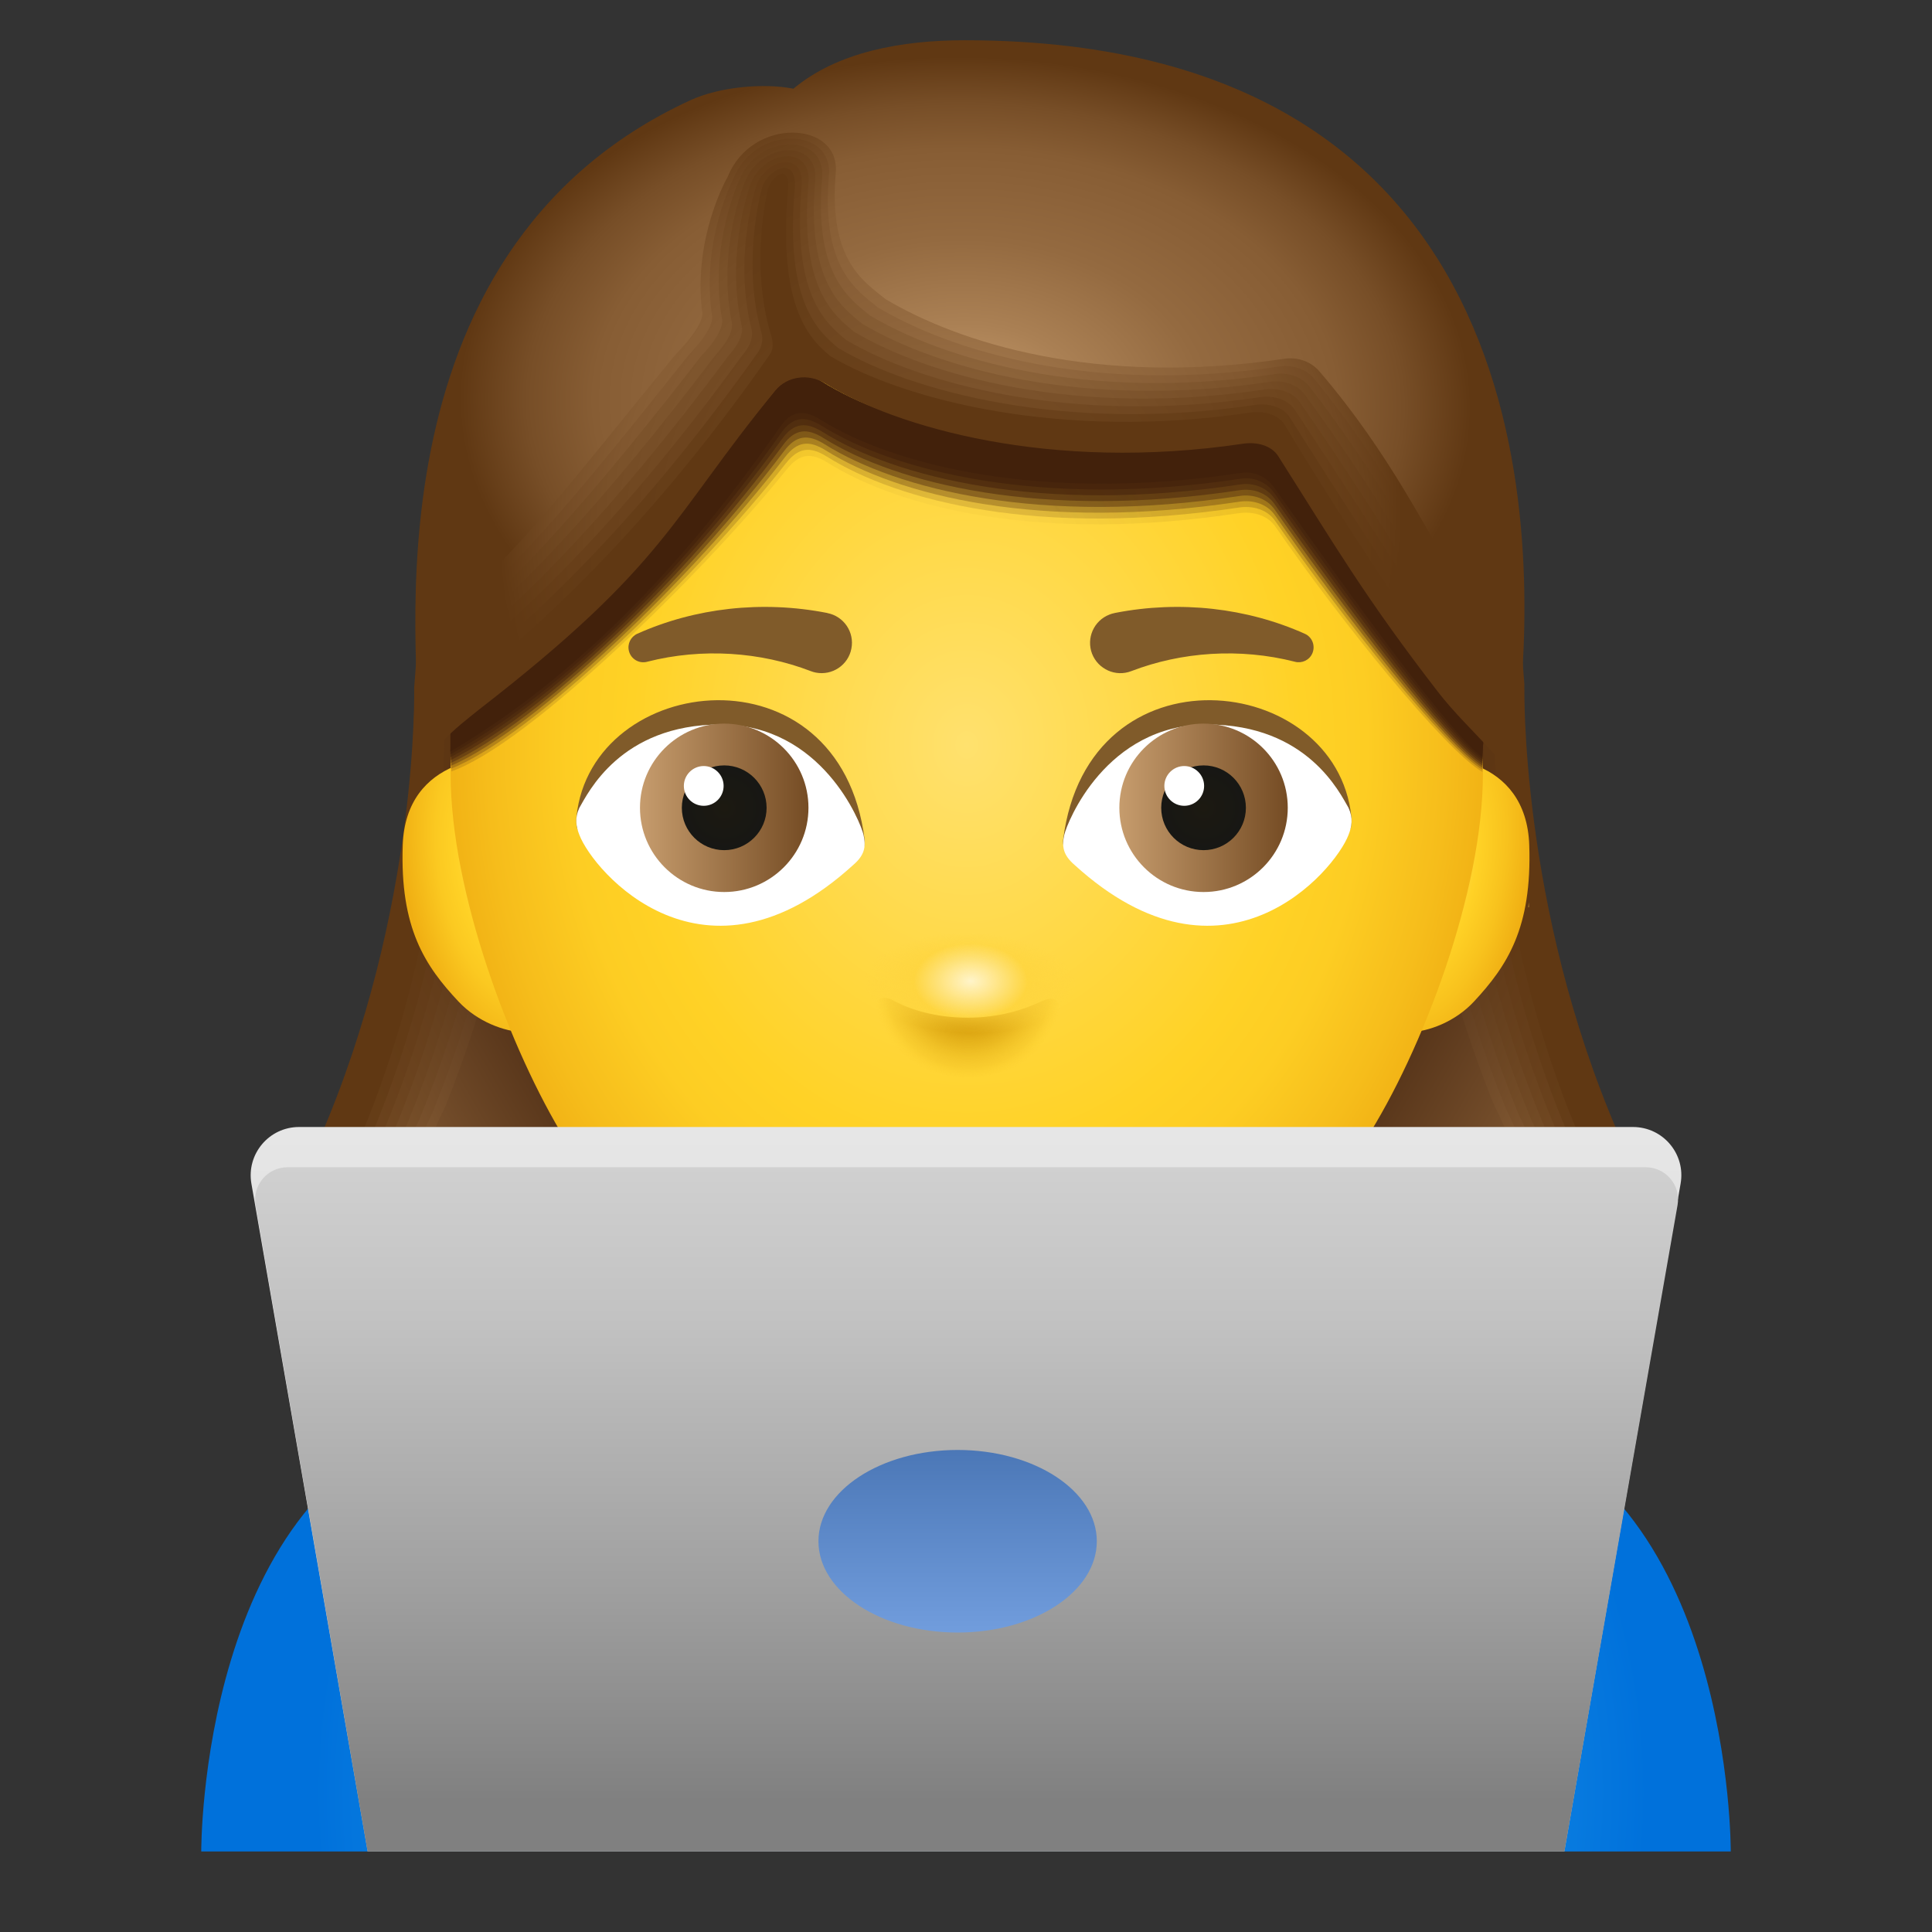 <svg width="24" height="24" viewBox="0 0 24 24" fill="none" xmlns="http://www.w3.org/2000/svg">
<rect x="0" y="0" width="24" height="24" fill="#333333" stroke="none"/>
<path d="M18.919 9.046C18.919 9.046 18.837 11.465 20.072 14.31C20.498 15.104 19.956 15.428 19.956 15.428C19.956 15.428 16.029 16.966 11.912 16.821C11.912 15.153 11.912 5.872 11.912 5.872L18.828 7.111L18.919 9.046Z" fill="url(#paint0_linear_21020_40135)"/>
<path d="M18.567 14.86C18.878 14.696 18.919 14.442 18.55 13.704C17.46 10.982 17.607 9.145 17.599 8.489L17.614 6.894L18.829 7.112L18.919 9.047C18.919 9.047 18.837 11.466 20.072 14.31C20.498 15.104 19.956 15.428 19.956 15.428C19.956 15.428 16.029 16.966 11.912 16.821C11.912 16.622 12.113 16.633 12.113 16.246C15.572 16.029 18.567 14.86 18.567 14.86Z" fill="url(#paint1_linear_21020_40135)"/>
<path d="M18.712 14.903C18.979 14.762 19.087 14.524 18.709 13.778C17.599 11.039 17.744 9.098 17.737 8.536L17.738 6.916L18.828 7.111L18.921 8.968C18.921 8.968 18.842 11.434 20.076 14.279C20.505 15.074 20.003 15.431 19.942 15.454C19.942 15.454 16.031 16.979 11.915 16.833C11.915 16.654 12.084 16.64 12.084 16.296C15.614 16.114 18.712 14.903 18.712 14.903Z" fill="url(#paint2_linear_21020_40135)"/>
<path d="M18.857 14.947C19.079 14.829 19.254 14.607 18.869 13.854C17.738 11.096 17.881 9.051 17.875 8.582L17.862 6.938L18.828 7.111L18.924 8.889C18.924 8.889 18.847 11.402 20.082 14.248C20.512 15.044 20.049 15.434 19.928 15.479C19.928 15.479 16.034 16.991 11.918 16.845C11.918 16.685 12.056 16.646 12.056 16.346C15.656 16.2 18.857 14.947 18.857 14.947Z" fill="url(#paint3_linear_21020_40135)"/>
<path d="M19.003 14.99C19.18 14.896 19.422 14.691 19.029 13.928C17.877 11.153 18.018 9.004 18.014 8.629L17.988 6.96L18.829 7.111L18.927 8.81C18.927 8.81 18.853 11.372 20.087 14.217C20.519 15.015 20.096 15.438 19.914 15.507C19.914 15.507 16.037 17.005 11.92 16.858C11.92 16.718 12.027 16.654 12.027 16.397C15.699 16.285 19.003 14.99 19.003 14.99Z" fill="url(#paint4_linear_21020_40135)"/>
<path d="M19.148 15.033C19.281 14.962 19.589 14.773 19.188 14.003C18.015 11.211 18.155 8.957 18.152 8.676L18.111 6.982L18.829 7.111L18.928 8.732C18.928 8.732 18.858 11.341 20.093 14.186C20.526 14.986 20.142 15.441 19.899 15.533C19.899 15.533 16.038 17.017 11.922 16.871C11.922 16.75 11.999 16.661 11.999 16.448C15.742 16.37 19.148 15.033 19.148 15.033Z" fill="url(#paint5_linear_21020_40135)"/>
<path d="M19.293 15.077C19.382 15.03 19.757 14.856 19.347 14.079C18.154 11.269 18.293 8.911 18.291 8.723L18.236 7.005L18.829 7.112L18.931 8.654C18.931 8.654 18.863 11.311 20.099 14.156C20.533 14.957 20.189 15.446 19.886 15.56C19.886 15.56 16.041 17.031 11.925 16.885C11.925 16.784 11.971 16.669 11.971 16.499C15.784 16.455 19.293 15.077 19.293 15.077Z" fill="url(#paint6_linear_21020_40135)"/>
<path d="M19.438 15.12C19.483 15.097 19.924 14.939 19.506 14.154C18.292 11.326 18.43 8.864 18.428 8.77L18.36 7.028L18.829 7.112L18.933 8.576C18.933 8.576 18.869 11.28 20.103 14.125C20.539 14.928 20.234 15.45 19.87 15.587C19.87 15.587 16.043 17.044 11.927 16.898C11.927 16.816 11.941 16.676 11.941 16.55C15.826 16.54 19.438 15.12 19.438 15.12Z" fill="url(#paint7_linear_21020_40135)"/>
<path d="M19.584 15.164C19.584 15.164 20.092 15.023 19.666 14.229C18.431 11.384 18.567 8.817 18.567 8.817L18.484 7.049L18.829 7.111L18.936 8.497C18.936 8.497 18.873 11.249 20.108 14.094C20.546 14.898 20.28 15.453 19.856 15.613C19.856 15.613 16.045 17.056 11.929 16.91C11.929 16.848 11.913 16.683 11.913 16.6C15.868 16.625 19.584 15.164 19.584 15.164Z" fill="#603813"/>
<path d="M5.162 9.093C5.162 9.093 5.244 11.512 4.009 14.357C3.583 15.15 4.124 15.474 4.124 15.474C4.124 15.474 8.052 17.013 12.168 16.867C12.168 15.199 12.168 5.919 12.168 5.919L5.252 7.158L5.162 9.093Z" fill="url(#paint8_linear_21020_40135)"/>
<path d="M5.514 14.906C5.202 14.742 5.161 14.488 5.53 13.75C6.62 11.028 6.473 9.191 6.481 8.535L6.466 6.94L5.251 7.158L5.161 9.093C5.161 9.093 5.243 11.512 4.009 14.357C3.582 15.15 4.124 15.474 4.124 15.474C4.124 15.474 8.051 17.013 12.168 16.867C12.168 16.668 11.967 16.679 11.967 16.292C8.508 16.076 5.514 14.906 5.514 14.906Z" fill="url(#paint9_linear_21020_40135)"/>
<path d="M5.369 14.95C5.102 14.809 4.994 14.571 5.371 13.825C6.482 11.085 6.336 9.144 6.344 8.582L6.343 6.962L5.252 7.158L5.16 9.014C5.16 9.014 5.239 11.481 4.004 14.326C3.576 15.121 4.078 15.478 4.139 15.501C4.139 15.501 8.05 17.026 12.166 16.88C12.166 16.7 11.997 16.686 11.997 16.343C8.466 16.161 5.369 14.95 5.369 14.95Z" fill="url(#paint10_linear_21020_40135)"/>
<path d="M5.223 14.993C5.001 14.876 4.826 14.654 5.212 13.9C6.343 11.143 6.199 9.098 6.205 8.629L6.218 6.984L5.252 7.157L5.157 8.935C5.157 8.935 5.233 11.449 3.998 14.294C3.569 15.091 4.031 15.481 4.152 15.526C4.152 15.526 8.047 17.038 12.163 16.892C12.163 16.732 12.024 16.693 12.024 16.392C8.424 16.246 5.223 14.993 5.223 14.993Z" fill="url(#paint11_linear_21020_40135)"/>
<path d="M5.078 15.037C4.9 14.943 4.659 14.737 5.052 13.975C6.204 11.2 6.062 9.051 6.067 8.676L6.093 7.007L5.251 7.158L5.154 8.857C5.154 8.857 5.228 11.419 3.993 14.264C3.562 15.062 3.985 15.485 4.167 15.553C4.167 15.553 8.044 17.051 12.161 16.905C12.161 16.765 12.053 16.7 12.053 16.444C8.381 16.331 5.078 15.037 5.078 15.037Z" fill="url(#paint12_linear_21020_40135)"/>
<path d="M4.933 15.08C4.799 15.009 4.491 14.82 4.893 14.05C6.065 11.258 5.925 9.004 5.928 8.723L5.969 7.03L5.251 7.158L5.152 8.779C5.152 8.779 5.222 11.388 3.988 14.233C3.555 15.033 3.939 15.489 4.181 15.58C4.181 15.58 8.042 17.064 12.159 16.919C12.159 16.797 12.082 16.708 12.082 16.495C8.339 16.416 4.933 15.08 4.933 15.08Z" fill="url(#paint13_linear_21020_40135)"/>
<path d="M4.788 15.123C4.699 15.076 4.324 14.903 4.734 14.126C5.927 11.316 5.788 8.957 5.79 8.77L5.845 7.052L5.251 7.159L5.15 8.7C5.15 8.7 5.218 11.357 3.983 14.202C3.548 15.004 3.893 15.492 4.196 15.607C4.196 15.607 8.04 17.077 12.156 16.931C12.156 16.83 12.111 16.715 12.111 16.546C8.297 16.502 4.788 15.123 4.788 15.123Z" fill="url(#paint14_linear_21020_40135)"/>
<path d="M4.643 15.167C4.598 15.143 4.157 14.986 4.574 14.2C5.788 11.373 5.651 8.91 5.652 8.817L5.721 7.074L5.252 7.158L5.147 8.623C5.147 8.623 5.212 11.327 3.978 14.172C3.542 14.975 3.846 15.496 4.21 15.633C4.21 15.633 8.037 17.09 12.154 16.945C12.154 16.863 12.139 16.723 12.139 16.596C8.255 16.587 4.643 15.167 4.643 15.167Z" fill="url(#paint15_linear_21020_40135)"/>
<path d="M4.497 15.21C4.497 15.21 3.989 15.069 4.415 14.275C5.65 11.43 5.514 8.863 5.514 8.863L5.597 7.095L5.252 7.157L5.145 8.543C5.145 8.543 5.207 11.295 3.973 14.14C3.535 14.944 3.801 15.499 4.225 15.659C4.225 15.659 8.036 17.102 12.152 16.956C12.152 16.894 12.168 16.729 12.168 16.646C8.212 16.672 4.497 15.21 4.497 15.21Z" fill="#603813"/>
<path d="M21.5 23C21.5 23 21.527 18.433 18.456 17.625C16.887 17.213 12.009 16 12.001 16C11.992 16 7.114 17.213 5.546 17.625C2.474 18.433 2.5 23 2.5 23H21.5Z" fill="url(#paint16_radial_21020_40135)"/>
<path d="M6.593 9.45C6.139 9.331 5.041 9.407 5.003 10.498C4.967 11.53 5.28 11.999 5.697 12.443C6.165 12.939 7.005 12.935 6.936 12.541C6.866 12.146 6.593 9.45 6.593 9.45Z" fill="url(#paint17_radial_21020_40135)"/>
<path d="M17.422 9.45C17.872 9.331 18.959 9.407 18.997 10.498C19.032 11.53 18.722 11.999 18.309 12.443C17.846 12.939 17.014 12.935 17.082 12.541C17.151 12.146 17.422 9.45 17.422 9.45Z" fill="url(#paint18_radial_21020_40135)"/>
<path d="M18.421 9.616C18.421 11.08 17.666 13.064 16.962 14.162C15.527 16.399 13.313 17.5 12.002 17.5C10.723 17.5 8.394 16.382 7.025 14.162C6.34 13.052 5.598 11.08 5.598 9.616C5.598 9.294 5.607 7.017 5.624 6.729C5.722 5.071 6.894 1.008 12.009 1.008C17.127 1.008 18.265 4.971 18.382 6.532C18.407 6.879 18.421 9.221 18.421 9.616Z" fill="url(#paint19_radial_21020_40135)"/>
<path d="M6.01 7.561C6.662 7.38 8.331 6.365 9.637 4.733C9.787 4.546 10.053 4.512 10.256 4.639C11.131 5.192 13.066 5.59 15.466 5.225C15.63 5.2 15.797 5.257 15.903 5.383C16.8 6.449 17.053 7.003 17.802 7.447C18.371 7.786 18.808 8.512 18.866 8.893C19.038 7.202 19.479 0.5 11.981 0.5C11.204 0.5 10.402 0.644 9.856 1.102C9.5 1.03 8.944 1.075 8.574 1.246C4.442 3.153 5.24 8.316 5.192 9.095C5.27 7.956 5.75 7.675 6.01 7.561Z" fill="url(#paint20_radial_21020_40135)"/>
<path d="M18.401 8.984C18.341 8.594 16.964 7.079 16.042 5.991C15.932 5.861 15.761 5.804 15.592 5.829C13.124 6.201 11.098 5.3 10.198 4.736C9.99 4.605 9.715 4.641 9.562 4.831C8.532 6.109 6.463 8.479 5.616 8.919C5.603 8.997 5.606 9.398 5.606 9.583C6.559 9.251 8.719 7.14 9.775 5.829C9.929 5.639 10.071 5.615 10.279 5.746C11.179 6.31 12.921 6.748 15.39 6.375C15.559 6.35 15.743 6.398 15.84 6.537C16.641 7.699 17.948 9.319 18.416 9.59C18.416 9.349 18.425 9.132 18.401 8.984Z" fill="url(#paint21_radial_21020_40135)"/>
<path d="M18.404 8.992C18.344 8.602 16.939 7.017 16.017 5.929C15.907 5.799 15.736 5.742 15.567 5.767C13.098 6.139 11.098 5.3 10.198 4.736C9.99 4.605 9.715 4.641 9.562 4.831C8.532 6.109 6.461 8.485 5.614 8.925C5.601 9.003 5.605 9.379 5.604 9.548C6.608 9.154 8.658 7.165 9.764 5.754C9.916 5.562 10.06 5.54 10.268 5.67C11.168 6.234 12.925 6.676 15.395 6.304C15.563 6.279 15.743 6.33 15.839 6.469C16.67 7.67 17.961 9.293 18.416 9.563C18.417 9.309 18.428 9.14 18.404 8.992Z" fill="url(#paint22_radial_21020_40135)"/>
<path d="M18.407 9.001C18.347 8.611 16.913 6.955 15.991 5.867C15.882 5.737 15.71 5.68 15.541 5.705C13.073 6.077 11.098 5.3 10.198 4.735C9.99 4.605 9.715 4.64 9.561 4.831C8.531 6.109 6.459 8.49 5.612 8.93C5.598 9.008 5.603 9.36 5.602 9.513C6.657 9.056 8.592 7.186 9.752 5.678C9.901 5.484 10.048 5.464 10.256 5.594C11.156 6.158 12.928 6.605 15.398 6.232C15.566 6.207 15.742 6.261 15.838 6.401C16.698 7.641 17.973 9.266 18.416 9.537C18.418 9.269 18.431 9.149 18.407 9.001Z" fill="url(#paint23_radial_21020_40135)"/>
<path d="M18.41 9.01C18.35 8.62 16.887 6.894 15.966 5.805C15.856 5.676 15.684 5.618 15.516 5.643C13.047 6.016 11.098 5.3 10.198 4.736C9.99 4.605 9.715 4.641 9.562 4.831C8.532 6.109 6.457 8.497 5.61 8.936C5.597 9.014 5.603 9.341 5.601 9.478C6.707 8.959 8.531 7.211 9.741 5.602C9.888 5.407 10.037 5.388 10.245 5.519C11.145 6.083 12.932 6.534 15.401 6.161C15.569 6.136 15.741 6.194 15.837 6.333C16.727 7.612 17.985 9.24 18.416 9.511C18.419 9.229 18.434 9.158 18.41 9.01Z" fill="url(#paint24_radial_21020_40135)"/>
<path d="M18.413 9.018C18.353 8.628 16.862 6.832 15.94 5.743C15.831 5.614 15.659 5.556 15.491 5.581C13.022 5.954 11.098 5.3 10.198 4.736C9.99 4.605 9.715 4.641 9.562 4.831C8.532 6.109 6.455 8.502 5.608 8.942C5.595 9.02 5.602 9.323 5.599 9.442C6.756 8.861 8.47 7.235 9.729 5.526C9.874 5.329 10.024 5.312 10.232 5.443C11.133 6.007 12.935 6.462 15.403 6.089C15.572 6.064 15.739 6.125 15.835 6.265C16.755 7.583 17.997 9.213 18.415 9.484C18.421 9.189 18.438 9.166 18.413 9.018Z" fill="url(#paint25_radial_21020_40135)"/>
<path d="M18.416 9.027C18.356 8.637 16.837 6.769 15.915 5.681C15.805 5.552 15.633 5.494 15.465 5.519C12.996 5.892 11.098 5.3 10.198 4.736C9.99 4.605 9.715 4.641 9.562 4.831C8.531 6.109 6.453 8.508 5.606 8.948C5.593 9.026 5.601 9.304 5.596 9.407C6.804 8.763 8.41 7.261 9.717 5.45C9.86 5.252 10.013 5.236 10.221 5.367C11.121 5.931 12.938 6.39 15.407 6.018C15.575 5.992 15.737 6.057 15.835 6.196C16.784 7.553 18.009 9.187 18.416 9.457C18.422 9.149 18.441 9.175 18.416 9.027Z" fill="url(#paint26_radial_21020_40135)"/>
<path d="M18.419 9.035C18.359 8.645 16.811 6.707 15.889 5.619C15.78 5.49 15.608 5.432 15.44 5.457C12.971 5.83 11.098 5.3 10.198 4.736C9.99 4.605 9.715 4.641 9.562 4.831C8.532 6.109 6.451 8.514 5.604 8.954C5.591 9.032 5.6 9.285 5.595 9.372C6.854 8.666 8.354 7.289 9.706 5.375C9.848 5.175 10.002 5.161 10.21 5.291C11.11 5.855 12.942 6.319 15.411 5.947C15.579 5.921 15.736 5.99 15.834 6.129C16.812 7.525 18.022 9.161 18.416 9.431C18.424 9.108 18.444 9.184 18.419 9.035Z" fill="url(#paint27_radial_21020_40135)"/>
<path d="M18.422 9.044C18.362 8.654 16.785 6.646 15.864 5.557C15.754 5.428 15.582 5.37 15.414 5.395C12.945 5.768 11.098 5.3 10.198 4.736C9.99 4.605 9.715 4.641 9.562 4.831C8.532 6.109 6.449 8.52 5.602 8.96C5.589 9.038 5.599 9.266 5.593 9.337C6.903 8.569 8.293 7.314 9.694 5.299C9.834 5.098 9.99 5.085 10.197 5.216C11.098 5.78 12.945 6.248 15.414 5.875C15.582 5.85 15.735 5.922 15.832 6.061C16.84 7.496 18.034 9.135 18.415 9.405C18.425 9.068 18.447 9.192 18.422 9.044Z" fill="#42210B"/>
<path d="M18.158 7.301C17.729 6.627 17.285 5.656 16.389 4.612C16.282 4.488 16.116 4.432 15.952 4.457C13.61 4.805 11.909 4.257 10.999 3.715C10.751 3.507 10.287 3.255 10.382 2.147C10.438 1.495 9.338 1.451 9.041 2.194C9.041 2.194 8.613 2.925 8.72 3.857C8.774 4.028 8.399 4.395 8.376 4.423C7.069 6.021 6.538 6.733 5.728 7.454C5.166 7.965 5.153 9.816 5.153 9.816C5.205 8.787 5.513 8.661 5.938 8.387C6.532 8.018 8.32 6.407 9.626 4.808C9.776 4.625 10.081 4.597 10.283 4.722C11.158 5.263 13.004 5.688 15.403 5.331C15.567 5.306 15.819 5.388 15.926 5.512C16.823 6.555 17.18 7.66 17.794 8.266C18.277 8.744 18.808 9.219 18.866 9.593C18.884 9.31 18.546 7.911 18.158 7.301Z" fill="url(#paint28_radial_21020_40135)"/>
<path d="M18.116 7.432C17.674 6.743 17.202 5.778 16.328 4.708C16.224 4.581 16.055 4.528 15.891 4.553C13.549 4.901 11.811 4.359 10.902 3.817C10.653 3.609 10.198 3.339 10.297 2.179C10.35 1.57 9.374 1.556 9.112 2.216C9.112 2.216 8.712 2.974 8.842 3.9C8.896 4.071 8.567 4.395 8.544 4.423C7.194 6.124 6.535 6.903 5.758 7.589C5.197 8.092 5.155 9.751 5.151 9.817C5.215 8.865 5.536 8.715 5.94 8.449C6.783 7.874 8.32 6.414 9.626 4.816C9.776 4.633 10.075 4.603 10.278 4.729C11.153 5.27 13.009 5.715 15.409 5.358C15.572 5.333 15.816 5.409 15.919 5.535C16.787 6.585 17.143 7.629 17.803 8.314C18.272 8.8 18.808 9.26 18.867 9.639C18.875 9.288 18.496 8.025 18.116 7.432Z" fill="url(#paint29_radial_21020_40135)"/>
<path d="M18.073 7.562C17.618 6.859 17.118 5.899 16.267 4.803C16.167 4.674 15.994 4.623 15.83 4.648C13.488 4.996 11.713 4.46 10.805 3.918C10.556 3.71 10.11 3.422 10.213 2.21C10.261 1.642 9.41 1.66 9.184 2.237C9.184 2.237 8.812 3.021 8.965 3.941C9.018 4.112 8.736 4.392 8.713 4.421C7.314 6.22 6.532 7.07 5.789 7.721C5.228 8.216 5.157 9.683 5.15 9.816C5.225 8.941 5.561 8.767 5.942 8.51C7.034 7.729 8.321 6.42 9.627 4.821C9.777 4.638 10.071 4.608 10.273 4.733C11.148 5.274 13.014 5.74 15.415 5.382C15.578 5.358 15.812 5.428 15.912 5.556C16.751 6.613 17.108 7.596 17.812 8.359C18.268 8.852 18.808 9.299 18.868 9.682C18.866 9.265 18.445 8.14 18.073 7.562Z" fill="url(#paint30_radial_21020_40135)"/>
<path d="M18.03 7.692C17.562 6.976 17.034 6.021 16.206 4.899C16.108 4.768 15.932 4.719 15.768 4.744C13.426 5.092 11.616 4.562 10.707 4.02C10.457 3.812 10.02 3.506 10.127 2.242C10.173 1.716 9.446 1.765 9.254 2.258C9.254 2.258 8.911 3.069 9.086 3.983C9.14 4.154 8.903 4.391 8.881 4.42C7.437 6.32 6.528 7.238 5.818 7.854C5.258 8.342 5.157 9.617 5.147 9.816C5.235 9.019 5.584 8.82 5.943 8.571C7.284 7.584 8.32 6.426 9.627 4.828C9.776 4.645 10.065 4.614 10.267 4.739C11.142 5.28 13.018 5.766 15.419 5.409C15.582 5.384 15.806 5.449 15.905 5.579C16.714 6.643 17.073 7.563 17.821 8.406C18.265 8.906 18.808 9.34 18.869 9.728C18.857 9.242 18.395 8.254 18.03 7.692Z" fill="url(#paint31_radial_21020_40135)"/>
<path d="M17.988 7.823C17.507 7.092 16.95 6.143 16.145 4.994C16.051 4.861 15.871 4.815 15.707 4.839C13.365 5.188 11.518 4.663 10.609 4.121C10.36 3.913 9.931 3.589 10.043 2.274C10.085 1.79 9.482 1.87 9.326 2.28C9.326 2.28 9.011 3.117 9.209 4.026C9.262 4.197 9.072 4.39 9.05 4.419C7.561 6.421 6.525 7.407 5.848 7.988C5.289 8.468 5.159 9.551 5.145 9.816C5.244 9.096 5.608 8.874 5.945 8.632C7.535 7.439 8.321 6.433 9.628 4.834C9.777 4.651 10.06 4.62 10.263 4.745C11.138 5.286 13.025 5.791 15.425 5.434C15.588 5.41 15.803 5.469 15.899 5.6C16.679 6.672 17.042 7.528 17.831 8.452C18.264 8.957 18.808 9.379 18.87 9.772C18.848 9.219 18.346 8.369 17.988 7.823Z" fill="url(#paint32_radial_21020_40135)"/>
<path d="M17.945 7.953C17.451 7.208 16.866 6.264 16.084 5.09C15.993 4.954 15.81 4.91 15.646 4.935C13.304 5.283 11.421 4.764 10.511 4.223C10.262 4.015 9.839 3.673 9.958 2.306C9.996 1.864 9.518 1.975 9.397 2.301C9.397 2.301 9.109 3.166 9.331 4.068C9.384 4.239 9.24 4.388 9.218 4.418C7.687 6.522 6.522 7.576 5.879 8.121C5.32 8.594 5.161 9.485 5.144 9.816C5.255 9.174 5.632 8.927 5.947 8.693C7.786 7.294 8.322 6.439 9.629 4.841C9.778 4.658 10.056 4.626 10.258 4.751C11.133 5.292 13.031 5.817 15.431 5.46C15.595 5.436 15.8 5.489 15.893 5.623C16.643 6.701 17.012 7.492 17.841 8.498C18.262 9.009 18.809 9.419 18.872 9.817C18.838 9.197 18.295 8.483 17.945 7.953Z" fill="url(#paint33_radial_21020_40135)"/>
<path d="M17.902 8.084C17.396 7.325 16.782 6.386 16.023 5.186C15.935 5.048 15.749 5.006 15.585 5.031C13.243 5.379 11.323 4.866 10.414 4.324C10.165 4.116 9.749 3.756 9.873 2.338C9.908 1.938 9.554 2.08 9.469 2.323C9.469 2.323 9.209 3.214 9.453 4.11C9.507 4.281 9.408 4.387 9.387 4.417C7.816 6.627 6.519 7.744 5.909 8.255C5.352 8.719 5.163 9.419 5.143 9.817C5.265 9.251 5.657 8.981 5.949 8.755C8.037 7.15 8.323 6.447 9.63 4.848C9.779 4.665 10.052 4.632 10.254 4.757C11.129 5.298 13.037 5.844 15.437 5.487C15.601 5.462 15.796 5.51 15.886 5.646C16.608 6.731 16.982 7.456 17.852 8.545C18.262 9.06 18.809 9.46 18.874 9.862C18.829 9.174 18.245 8.598 17.902 8.084Z" fill="url(#paint34_radial_21020_40135)"/>
<path d="M17.86 8.213C17.341 7.441 16.699 6.507 15.961 5.281C15.877 5.141 15.688 5.101 15.524 5.126C13.182 5.474 11.226 4.967 10.316 4.425C10.068 4.217 9.664 3.84 9.788 2.37C9.821 2.011 9.591 2.184 9.54 2.344C9.54 2.344 9.308 3.261 9.575 4.152C9.629 4.323 9.576 4.385 9.555 4.415C7.94 6.727 6.515 7.912 5.939 8.387C5.382 8.844 5.164 9.352 5.14 9.816C5.274 9.328 5.68 9.033 5.95 8.815C8.287 7.004 8.323 6.452 9.629 4.853C9.779 4.67 10.046 4.637 10.248 4.762C11.123 5.303 13.041 5.869 15.441 5.512C15.605 5.487 15.791 5.529 15.879 5.667C16.572 6.759 16.953 7.417 17.86 8.591C18.261 9.11 18.808 9.499 18.874 9.906C18.82 9.151 18.195 8.712 17.86 8.213Z" fill="#603813"/>
<path d="M7.161 10.145C7.149 10.329 7.188 10.313 7.259 10.405C7.259 10.405 8.056 11.507 10.46 10.752C10.634 10.69 10.759 10.572 10.741 10.43C10.433 7.989 7.349 8.348 7.161 10.145Z" fill="#805B2A"/>
<path d="M7.197 10.035C7.137 10.164 7.156 10.267 7.197 10.371C7.368 10.824 8.744 12.437 10.601 10.743C10.739 10.624 10.761 10.518 10.727 10.37C10.693 10.22 10.211 9 8.951 9C7.703 9 7.301 9.86 7.197 10.035Z" fill="white"/>
<path d="M8.996 11.081C9.574 11.081 10.043 10.612 10.043 10.034C10.043 9.457 9.574 8.989 8.996 8.989C8.419 8.989 7.95 9.457 7.95 10.034C7.95 10.612 8.419 11.081 8.996 11.081Z" fill="url(#paint35_linear_21020_40135)"/>
<path d="M8.996 10.561C9.287 10.561 9.523 10.325 9.523 10.035C9.523 9.744 9.287 9.508 8.996 9.508C8.706 9.508 8.47 9.744 8.47 10.035C8.47 10.325 8.706 10.561 8.996 10.561Z" fill="url(#paint36_radial_21020_40135)"/>
<path d="M8.742 10.01C8.878 10.01 8.989 9.9 8.989 9.763C8.989 9.627 8.878 9.516 8.742 9.516C8.606 9.516 8.495 9.627 8.495 9.763C8.495 9.9 8.606 10.01 8.742 10.01Z" fill="white"/>
<path d="M16.787 10.145C16.799 10.329 16.759 10.313 16.689 10.405C16.689 10.405 15.892 11.507 13.488 10.752C13.314 10.69 13.189 10.572 13.207 10.43C13.515 7.989 16.599 8.348 16.787 10.145Z" fill="#805B2A"/>
<path d="M16.752 10.035C16.811 10.164 16.793 10.267 16.752 10.371C16.58 10.824 15.204 12.437 13.347 10.743C13.209 10.624 13.187 10.518 13.221 10.37C13.255 10.22 13.736 9 14.997 9C16.245 9 16.648 9.86 16.752 10.035Z" fill="white"/>
<path d="M14.951 11.081C15.529 11.081 15.997 10.612 15.997 10.034C15.997 9.457 15.529 8.989 14.951 8.989C14.373 8.989 13.905 9.457 13.905 10.034C13.905 10.612 14.373 11.081 14.951 11.081Z" fill="url(#paint37_linear_21020_40135)"/>
<path d="M14.951 10.561C15.242 10.561 15.477 10.325 15.477 10.035C15.477 9.744 15.242 9.508 14.951 9.508C14.66 9.508 14.425 9.744 14.425 10.035C14.425 10.325 14.66 10.561 14.951 10.561Z" fill="url(#paint38_radial_21020_40135)"/>
<path d="M14.711 10.01C14.847 10.01 14.958 9.9 14.958 9.763C14.958 9.627 14.847 9.516 14.711 9.516C14.575 9.516 14.464 9.627 14.464 9.763C14.464 9.9 14.575 10.01 14.711 10.01Z" fill="white"/>
<path d="M16.084 8.22C15.4 8.046 14.678 8.097 14.053 8.337C13.86 8.412 13.642 8.315 13.566 8.121C13.492 7.927 13.588 7.709 13.783 7.634C13.803 7.626 13.823 7.62 13.844 7.616L13.852 7.614C14.659 7.456 15.49 7.551 16.209 7.873C16.302 7.914 16.343 8.024 16.302 8.117C16.265 8.201 16.173 8.243 16.087 8.221L16.084 8.22Z" fill="#805B2A"/>
<path d="M7.916 7.873C8.635 7.551 9.465 7.456 10.273 7.614L10.279 7.616C10.483 7.656 10.617 7.854 10.576 8.058C10.537 8.262 10.338 8.395 10.134 8.355C10.114 8.351 10.091 8.345 10.072 8.337C9.447 8.097 8.725 8.046 8.041 8.22L8.038 8.221C7.939 8.247 7.838 8.187 7.813 8.088C7.79 7.999 7.836 7.909 7.916 7.873Z" fill="#805B2A"/>
<path d="M10.092 14.47C9.982 14.459 9.976 14.551 10.046 14.643C10.559 15.315 11.316 15.5 11.998 15.5C12.626 15.5 13.592 15.238 13.963 14.656C14.026 14.559 14.008 14.449 13.905 14.47C12.937 14.743 12.489 13.979 11.979 14.489C11.484 13.994 10.992 14.65 10.092 14.47Z" fill="#8E2809"/>
<path d="M11.957 15.183C11.983 15.172 12.68 14.882 13.275 14.813C12.513 14.754 11.992 14.882 11.955 14.891C11.918 14.882 11.397 14.754 10.635 14.813C11.231 14.882 11.927 15.172 11.953 15.183V15.185C11.953 15.185 11.954 15.184 11.955 15.184L11.957 15.185V15.183Z" fill="#601808"/>
<path d="M18.986 11.271C18.988 11.27 18.99 11.27 18.992 11.269C18.991 11.249 18.991 11.23 18.99 11.21C18.988 11.231 18.988 11.254 18.986 11.271Z" fill="#ECBE49"/>
<path d="M20.285 14H3.715C3.342 14 3.059 14.336 3.123 14.704L4.567 23H19.433L20.877 14.704C20.942 14.336 20.659 14 20.285 14Z" fill="url(#paint39_linear_21020_40135)"/>
<path d="M20.444 14.5H3.571C3.322 14.5 3.133 14.725 3.175 14.97L4.567 23H19.433L20.839 14.971C20.883 14.725 20.694 14.5 20.444 14.5Z" fill="url(#paint40_linear_21020_40135)"/>
<path d="M11.896 20.28C12.851 20.28 13.625 19.772 13.625 19.146C13.625 18.52 12.851 18.012 11.896 18.012C10.941 18.012 10.167 18.52 10.167 19.146C10.167 19.772 10.941 20.28 11.896 20.28Z" fill="url(#paint41_linear_21020_40135)"/>
<path d="M12.02 12.642C11.626 12.642 11.306 12.542 11.107 12.433C10.962 12.353 10.815 12.39 10.911 12.641C11.041 12.98 11.34 13.381 12.02 13.381C12.688 13.381 12.988 12.994 13.122 12.658C13.225 12.4 13.076 12.374 12.95 12.434C12.706 12.548 12.404 12.642 12.02 12.642Z" fill="url(#paint42_radial_21020_40135)"/>
<path d="M13.437 12.245C13.428 12.623 12.794 12.915 12.021 12.896C11.249 12.877 10.63 12.556 10.639 12.177C10.649 11.799 11.283 11.508 12.055 11.526C12.828 11.545 13.446 11.867 13.437 12.245Z" fill="url(#paint43_radial_21020_40135)"/>
<path d="M12.059 12.652C12.448 12.652 12.764 12.444 12.764 12.187C12.764 11.93 12.448 11.721 12.059 11.721C11.669 11.721 11.353 11.93 11.353 12.187C11.353 12.444 11.669 12.652 12.059 12.652Z" fill="url(#paint44_radial_21020_40135)"/>
<defs>
<linearGradient id="paint0_linear_21020_40135" x1="23.013" y1="16.273" x2="15.829" y2="12.122" gradientUnits="userSpaceOnUse">
<stop stop-color="#C69C6D"/>
<stop offset="0.165" stop-color="#AA8054"/>
<stop offset="0.337" stop-color="#946A40"/>
<stop offset="0.447" stop-color="#8C6239"/>
<stop offset="0.999" stop-color="#331604"/>
</linearGradient>
<linearGradient id="paint1_linear_21020_40135" x1="22.684" y1="15.554" x2="15.822" y2="12.188" gradientUnits="userSpaceOnUse">
<stop stop-color="#C69C6D"/>
<stop offset="0.165" stop-color="#AA8054"/>
<stop offset="0.337" stop-color="#946A40"/>
<stop offset="0.447" stop-color="#8C6239"/>
<stop offset="0.999" stop-color="#331604"/>
</linearGradient>
<linearGradient id="paint2_linear_21020_40135" x1="22.699" y1="15.567" x2="15.821" y2="12.192" gradientUnits="userSpaceOnUse">
<stop stop-color="#B78E60"/>
<stop offset="0.133" stop-color="#A47A4F"/>
<stop offset="0.325" stop-color="#8E643B"/>
<stop offset="0.447" stop-color="#865C34"/>
<stop offset="0.999" stop-color="#391B06"/>
</linearGradient>
<linearGradient id="paint3_linear_21020_40135" x1="22.715" y1="15.58" x2="15.819" y2="12.197" gradientUnits="userSpaceOnUse">
<stop stop-color="#A97F53"/>
<stop offset="0.091" stop-color="#9D7449"/>
<stop offset="0.308" stop-color="#875E35"/>
<stop offset="0.447" stop-color="#7F562E"/>
<stop offset="0.999" stop-color="#402008"/>
</linearGradient>
<linearGradient id="paint4_linear_21020_40135" x1="22.732" y1="15.594" x2="15.817" y2="12.202" gradientUnits="userSpaceOnUse">
<stop stop-color="#9A7146"/>
<stop offset="0.025" stop-color="#976F44"/>
<stop offset="0.282" stop-color="#815830"/>
<stop offset="0.447" stop-color="#795029"/>
<stop offset="0.999" stop-color="#46250A"/>
</linearGradient>
<linearGradient id="paint5_linear_21020_40135" x1="22.749" y1="15.608" x2="15.816" y2="12.207" gradientUnits="userSpaceOnUse">
<stop stop-color="#8C633A"/>
<stop offset="0.246" stop-color="#7B522B"/>
<stop offset="0.447" stop-color="#734A23"/>
<stop offset="0.999" stop-color="#4D290D"/>
</linearGradient>
<linearGradient id="paint6_linear_21020_40135" x1="22.766" y1="15.623" x2="15.814" y2="12.213" gradientUnits="userSpaceOnUse">
<stop stop-color="#7D552D"/>
<stop offset="0.182" stop-color="#754C25"/>
<stop offset="0.447" stop-color="#6D441E"/>
<stop offset="0.999" stop-color="#532E0F"/>
</linearGradient>
<linearGradient id="paint7_linear_21020_40135" x1="22.784" y1="15.638" x2="15.812" y2="12.218" gradientUnits="userSpaceOnUse">
<stop stop-color="#6F4620"/>
<stop offset="0.03" stop-color="#6E451F"/>
<stop offset="0.447" stop-color="#663E18"/>
<stop offset="0.999" stop-color="#5A3311"/>
</linearGradient>
<linearGradient id="paint8_linear_21020_40135" x1="1.068" y1="16.32" x2="8.252" y2="12.169" gradientUnits="userSpaceOnUse">
<stop stop-color="#C69C6D"/>
<stop offset="0.165" stop-color="#AA8054"/>
<stop offset="0.337" stop-color="#946A40"/>
<stop offset="0.447" stop-color="#8C6239"/>
<stop offset="0.999" stop-color="#331604"/>
</linearGradient>
<linearGradient id="paint9_linear_21020_40135" x1="1.397" y1="15.6" x2="8.258" y2="12.234" gradientUnits="userSpaceOnUse">
<stop stop-color="#C69C6D"/>
<stop offset="0.165" stop-color="#AA8054"/>
<stop offset="0.337" stop-color="#946A40"/>
<stop offset="0.447" stop-color="#8C6239"/>
<stop offset="0.999" stop-color="#331604"/>
</linearGradient>
<linearGradient id="paint10_linear_21020_40135" x1="1.382" y1="15.614" x2="8.26" y2="12.239" gradientUnits="userSpaceOnUse">
<stop stop-color="#B78E60"/>
<stop offset="0.133" stop-color="#A47A4F"/>
<stop offset="0.325" stop-color="#8E643B"/>
<stop offset="0.447" stop-color="#865C34"/>
<stop offset="0.999" stop-color="#391B06"/>
</linearGradient>
<linearGradient id="paint11_linear_21020_40135" x1="1.366" y1="15.627" x2="8.261" y2="12.243" gradientUnits="userSpaceOnUse">
<stop stop-color="#A97F53"/>
<stop offset="0.091" stop-color="#9D7449"/>
<stop offset="0.308" stop-color="#875E35"/>
<stop offset="0.447" stop-color="#7F562E"/>
<stop offset="0.999" stop-color="#402008"/>
</linearGradient>
<linearGradient id="paint12_linear_21020_40135" x1="1.349" y1="15.641" x2="8.263" y2="12.249" gradientUnits="userSpaceOnUse">
<stop stop-color="#9A7146"/>
<stop offset="0.025" stop-color="#976F44"/>
<stop offset="0.282" stop-color="#815830"/>
<stop offset="0.447" stop-color="#795029"/>
<stop offset="0.999" stop-color="#46250A"/>
</linearGradient>
<linearGradient id="paint13_linear_21020_40135" x1="1.332" y1="15.655" x2="8.265" y2="12.254" gradientUnits="userSpaceOnUse">
<stop stop-color="#8C633A"/>
<stop offset="0.246" stop-color="#7B522B"/>
<stop offset="0.447" stop-color="#734A23"/>
<stop offset="0.999" stop-color="#4D290D"/>
</linearGradient>
<linearGradient id="paint14_linear_21020_40135" x1="1.315" y1="15.67" x2="8.267" y2="12.259" gradientUnits="userSpaceOnUse">
<stop stop-color="#7D552D"/>
<stop offset="0.182" stop-color="#754C25"/>
<stop offset="0.447" stop-color="#6D441E"/>
<stop offset="0.999" stop-color="#532E0F"/>
</linearGradient>
<linearGradient id="paint15_linear_21020_40135" x1="1.297" y1="15.685" x2="8.268" y2="12.265" gradientUnits="userSpaceOnUse">
<stop stop-color="#6F4620"/>
<stop offset="0.03" stop-color="#6E451F"/>
<stop offset="0.447" stop-color="#663E18"/>
<stop offset="0.999" stop-color="#5A3311"/>
</linearGradient>
<radialGradient id="paint16_radial_21020_40135" cx="0" cy="0" r="1" gradientUnits="userSpaceOnUse" gradientTransform="translate(12.186 22.25) scale(8.263)">
<stop offset="0.002" stop-color="#40BFFF"/>
<stop offset="0.566" stop-color="#1D95EB"/>
<stop offset="1" stop-color="#0071DB"/>
</radialGradient>
<radialGradient id="paint17_radial_21020_40135" cx="0" cy="0" r="1" gradientUnits="userSpaceOnUse" gradientTransform="translate(6.259 10.768) rotate(170.751) scale(1.237 2.518)">
<stop stop-color="#FFE16E"/>
<stop offset="0.461" stop-color="#FFD226"/>
<stop offset="0.658" stop-color="#FBC921"/>
<stop offset="0.978" stop-color="#F1B114"/>
<stop offset="0.999" stop-color="#F0AF13"/>
</radialGradient>
<radialGradient id="paint18_radial_21020_40135" cx="0" cy="0" r="1" gradientUnits="userSpaceOnUse" gradientTransform="translate(17.762 10.775) rotate(9.336) scale(1.243 2.555)">
<stop stop-color="#FFE16E"/>
<stop offset="0.461" stop-color="#FFD226"/>
<stop offset="0.741" stop-color="#F8C21D"/>
<stop offset="0.999" stop-color="#F0AF13"/>
</radialGradient>
<radialGradient id="paint19_radial_21020_40135" cx="0" cy="0" r="1" gradientUnits="userSpaceOnUse" gradientTransform="translate(12.009 9.254) scale(6.589 8.035)">
<stop stop-color="#FFE16E"/>
<stop offset="0.629" stop-color="#FFD226"/>
<stop offset="0.75" stop-color="#FDCD23"/>
<stop offset="0.899" stop-color="#F6BD1B"/>
<stop offset="0.999" stop-color="#F0AF13"/>
</radialGradient>
<radialGradient id="paint20_radial_21020_40135" cx="0" cy="0" r="1" gradientUnits="userSpaceOnUse" gradientTransform="translate(11.991 5.01) rotate(90.655) scale(4.302 6.277)">
<stop stop-color="#C69C6D"/>
<stop offset="0.232" stop-color="#AA8054"/>
<stop offset="0.474" stop-color="#946A40"/>
<stop offset="0.629" stop-color="#8C6239"/>
<stop offset="0.734" stop-color="#875D34"/>
<stop offset="0.865" stop-color="#774E27"/>
<stop offset="0.999" stop-color="#603813"/>
</radialGradient>
<radialGradient id="paint21_radial_21020_40135" cx="0" cy="0" r="1" gradientUnits="userSpaceOnUse" gradientTransform="translate(12.011 7.124) scale(6.588)">
<stop stop-color="#603813" stop-opacity="0"/>
<stop offset="0.999" stop-color="#603813" stop-opacity="0.2"/>
</radialGradient>
<radialGradient id="paint22_radial_21020_40135" cx="0" cy="0" r="1" gradientUnits="userSpaceOnUse" gradientTransform="translate(12.012 7.111) scale(6.585)">
<stop stop-color="#5C3512" stop-opacity="0.143"/>
<stop offset="0.999" stop-color="#5C3512" stop-opacity="0.314"/>
</radialGradient>
<radialGradient id="paint23_radial_21020_40135" cx="0" cy="0" r="1" gradientUnits="userSpaceOnUse" gradientTransform="translate(12.012 7.097) scale(6.582)">
<stop stop-color="#573111" stop-opacity="0.286"/>
<stop offset="0.999" stop-color="#573111" stop-opacity="0.429"/>
</radialGradient>
<radialGradient id="paint24_radial_21020_40135" cx="0" cy="0" r="1" gradientUnits="userSpaceOnUse" gradientTransform="translate(12.012 7.084) scale(6.579)">
<stop stop-color="#532E10" stop-opacity="0.429"/>
<stop offset="0.999" stop-color="#532E10" stop-opacity="0.543"/>
</radialGradient>
<radialGradient id="paint25_radial_21020_40135" cx="0" cy="0" r="1" gradientUnits="userSpaceOnUse" gradientTransform="translate(12.012 7.071) scale(6.577 6.577)">
<stop stop-color="#4F2B0E" stop-opacity="0.571"/>
<stop offset="0.999" stop-color="#4F2B0E" stop-opacity="0.657"/>
</radialGradient>
<radialGradient id="paint26_radial_21020_40135" cx="0" cy="0" r="1" gradientUnits="userSpaceOnUse" gradientTransform="translate(12.012 7.058) scale(6.574)">
<stop stop-color="#4B280D" stop-opacity="0.714"/>
<stop offset="0.999" stop-color="#4B280D" stop-opacity="0.771"/>
</radialGradient>
<radialGradient id="paint27_radial_21020_40135" cx="0" cy="0" r="1" gradientUnits="userSpaceOnUse" gradientTransform="translate(12.013 7.045) scale(6.572)">
<stop stop-color="#46240C" stop-opacity="0.857"/>
<stop offset="0.999" stop-color="#46240C" stop-opacity="0.886"/>
</radialGradient>
<radialGradient id="paint28_radial_21020_40135" cx="0" cy="0" r="1" gradientUnits="userSpaceOnUse" gradientTransform="translate(11.801 6.489) scale(5.631 5.595)">
<stop stop-color="#C69C6D"/>
<stop offset="0.232" stop-color="#AA8054"/>
<stop offset="0.474" stop-color="#946A40"/>
<stop offset="0.629" stop-color="#8C6239"/>
<stop offset="0.734" stop-color="#875D34"/>
<stop offset="0.865" stop-color="#774E27"/>
<stop offset="0.999" stop-color="#603813"/>
</radialGradient>
<radialGradient id="paint29_radial_21020_40135" cx="0" cy="0" r="1" gradientUnits="userSpaceOnUse" gradientTransform="translate(11.8 6.519) scale(5.622 5.591)">
<stop stop-color="#B78E60"/>
<stop offset="0.188" stop-color="#A47A4F"/>
<stop offset="0.457" stop-color="#8E643B"/>
<stop offset="0.629" stop-color="#865C34"/>
<stop offset="0.744" stop-color="#81572F"/>
<stop offset="0.886" stop-color="#714822"/>
<stop offset="0.999" stop-color="#603813"/>
</radialGradient>
<radialGradient id="paint30_radial_21020_40135" cx="0" cy="0" r="1" gradientUnits="userSpaceOnUse" gradientTransform="translate(11.799 6.549) scale(5.613 5.587)">
<stop stop-color="#A97F53"/>
<stop offset="0.129" stop-color="#9D7449"/>
<stop offset="0.434" stop-color="#875E35"/>
<stop offset="0.629" stop-color="#7F562E"/>
<stop offset="0.759" stop-color="#7A5129"/>
<stop offset="0.92" stop-color="#6A421C"/>
<stop offset="0.999" stop-color="#603813"/>
</radialGradient>
<radialGradient id="paint31_radial_21020_40135" cx="0" cy="0" r="1" gradientUnits="userSpaceOnUse" gradientTransform="translate(11.799 6.579) scale(5.604 5.584)">
<stop stop-color="#9A7146"/>
<stop offset="0.035" stop-color="#976F44"/>
<stop offset="0.397" stop-color="#815830"/>
<stop offset="0.629" stop-color="#795029"/>
<stop offset="0.776" stop-color="#744B24"/>
<stop offset="0.96" stop-color="#643C17"/>
<stop offset="0.999" stop-color="#603813"/>
</radialGradient>
<radialGradient id="paint32_radial_21020_40135" cx="0" cy="0" r="1" gradientUnits="userSpaceOnUse" gradientTransform="translate(11.799 6.609) scale(5.595 5.58)">
<stop stop-color="#8C633A"/>
<stop offset="0.346" stop-color="#7B522B"/>
<stop offset="0.629" stop-color="#734A23"/>
<stop offset="0.803" stop-color="#6E451E"/>
<stop offset="0.999" stop-color="#603813"/>
</radialGradient>
<radialGradient id="paint33_radial_21020_40135" cx="0" cy="0" r="1" gradientUnits="userSpaceOnUse" gradientTransform="translate(11.798 6.639) scale(5.587 5.576)">
<stop stop-color="#7D552D"/>
<stop offset="0.257" stop-color="#754C25"/>
<stop offset="0.629" stop-color="#6D441E"/>
<stop offset="0.847" stop-color="#683F19"/>
<stop offset="0.999" stop-color="#603813"/>
</radialGradient>
<radialGradient id="paint34_radial_21020_40135" cx="0" cy="0" r="1" gradientUnits="userSpaceOnUse" gradientTransform="translate(11.797 6.695) scale(5.583 5.578)">
<stop stop-color="#6F4620"/>
<stop offset="0.042" stop-color="#6E451F"/>
<stop offset="0.629" stop-color="#663E18"/>
<stop offset="0.975" stop-color="#613914"/>
<stop offset="0.999" stop-color="#603813"/>
</radialGradient>
<linearGradient id="paint35_linear_21020_40135" x1="7.95" y1="10.034" x2="10.043" y2="10.034" gradientUnits="userSpaceOnUse">
<stop stop-color="#C69C6D"/>
<stop offset="1" stop-color="#754C24"/>
</linearGradient>
<radialGradient id="paint36_radial_21020_40135" cx="0" cy="0" r="1" gradientUnits="userSpaceOnUse" gradientTransform="translate(8.996 10.035) scale(0.526)">
<stop stop-color="#1C1911"/>
<stop offset="0.999" stop-color="#171714"/>
</radialGradient>
<linearGradient id="paint37_linear_21020_40135" x1="13.905" y1="10.034" x2="15.997" y2="10.034" gradientUnits="userSpaceOnUse">
<stop stop-color="#C69C6D"/>
<stop offset="1" stop-color="#754C24"/>
</linearGradient>
<radialGradient id="paint38_radial_21020_40135" cx="0" cy="0" r="1" gradientUnits="userSpaceOnUse" gradientTransform="translate(14.951 10.035) rotate(180) scale(0.526)">
<stop stop-color="#1C1911"/>
<stop offset="0.999" stop-color="#171714"/>
</radialGradient>
<linearGradient id="paint39_linear_21020_40135" x1="12" y1="14.058" x2="12" y2="25.201" gradientUnits="userSpaceOnUse">
<stop stop-color="#E6E6E6"/>
<stop offset="0.232" stop-color="#DEDEDE"/>
<stop offset="0.586" stop-color="#C9C9C9"/>
<stop offset="0.999" stop-color="#A9A8A8"/>
</linearGradient>
<linearGradient id="paint40_linear_21020_40135" x1="12.007" y1="11.869" x2="12.007" y2="22.393" gradientUnits="userSpaceOnUse">
<stop stop-color="#DEDEDE"/>
<stop offset="0.173" stop-color="#D6D6D6"/>
<stop offset="0.438" stop-color="#C1C1C1"/>
<stop offset="0.759" stop-color="#9E9E9E"/>
<stop offset="0.999" stop-color="#808080"/>
</linearGradient>
<linearGradient id="paint41_linear_21020_40135" x1="11.896" y1="22.002" x2="11.896" y2="17.303" gradientUnits="userSpaceOnUse">
<stop offset="0.002" stop-color="#90BCFC"/>
<stop offset="0.378" stop-color="#709CDC"/>
<stop offset="0.981" stop-color="#416DAC"/>
</linearGradient>
<radialGradient id="paint42_radial_21020_40135" cx="0" cy="0" r="1" gradientUnits="userSpaceOnUse" gradientTransform="translate(12.029 12.302) scale(1.171 1.128)">
<stop offset="0.245" stop-color="#CC9000"/>
<stop offset="0.415" stop-color="#D09504" stop-opacity="0.822"/>
<stop offset="0.627" stop-color="#DCA50F" stop-opacity="0.599"/>
<stop offset="0.851" stop-color="#EEBD20" stop-opacity="0.363"/>
<stop offset="1" stop-color="#FED12E" stop-opacity="0"/>
</radialGradient>
<radialGradient id="paint43_radial_21020_40135" cx="0" cy="0" r="1" gradientUnits="userSpaceOnUse" gradientTransform="translate(12.051 12.211) rotate(1.391) scale(1.306 0.625)">
<stop offset="0.479" stop-color="#FED53F"/>
<stop offset="0.926" stop-color="#FED53F" stop-opacity="0.141"/>
<stop offset="1" stop-color="#FED53F" stop-opacity="0"/>
</radialGradient>
<radialGradient id="paint44_radial_21020_40135" cx="0" cy="0" r="1" gradientUnits="userSpaceOnUse" gradientTransform="translate(12.059 12.187) scale(0.706 0.465)">
<stop offset="0.004" stop-color="#FFF4C9"/>
<stop offset="1" stop-color="#FFF4C9" stop-opacity="0"/>
</radialGradient>
</defs>
</svg>
